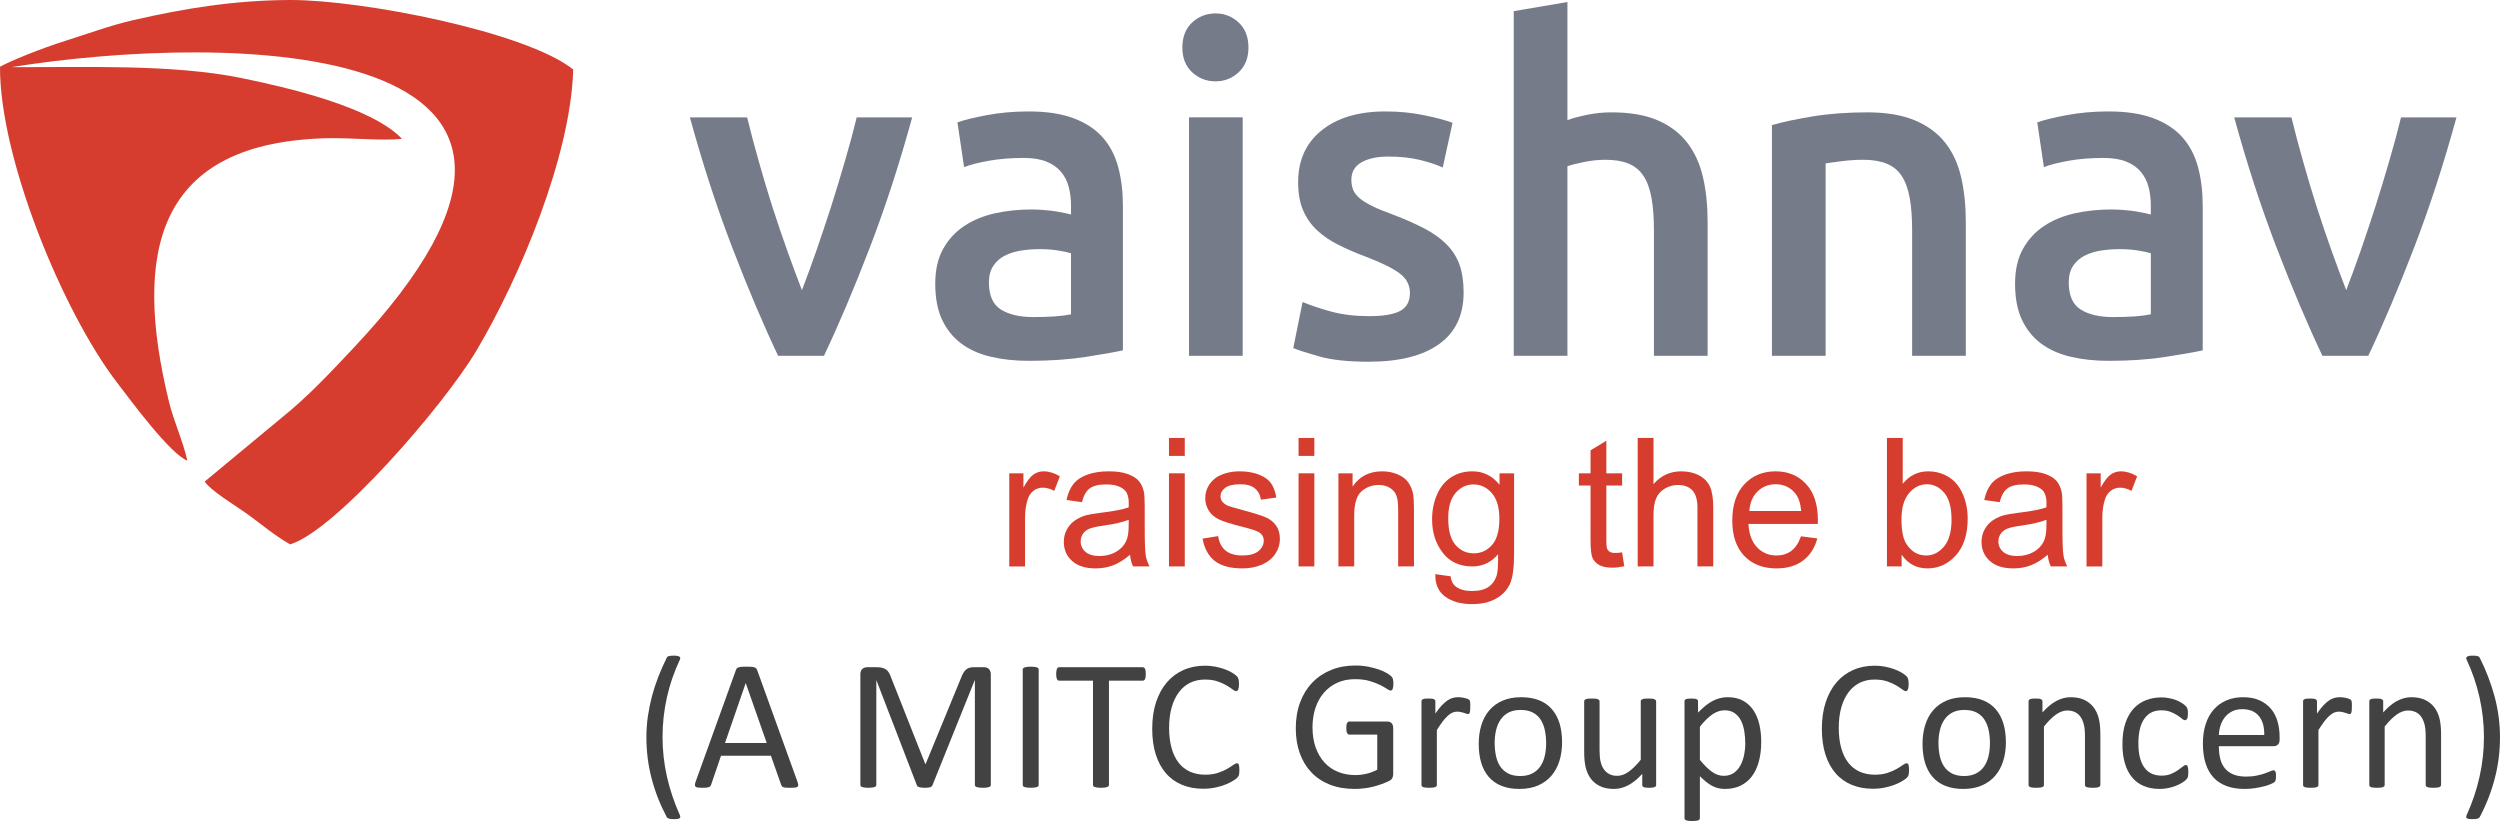 <?xml version="1.0" encoding="UTF-8"?>
<!DOCTYPE svg PUBLIC "-//W3C//DTD SVG 1.1//EN" "http://www.w3.org/Graphics/SVG/1.1/DTD/svg11.dtd">
<!-- Creator: CorelDRAW 2021 (64-Bit) -->
<svg xmlns="http://www.w3.org/2000/svg" xml:space="preserve" width="69.319mm" height="22.765mm" version="1.1" style="shape-rendering:geometricPrecision; text-rendering:geometricPrecision; image-rendering:optimizeQuality; fill-rule:evenodd; clip-rule:evenodd"
viewBox="0 0 8670.428 2847.478"
 xmlns:xlink="http://www.w3.org/1999/xlink"
 xmlns:xodm="http://www.corel.com/coreldraw/odm/2003">
 <defs>
  <style type="text/css">
   <![CDATA[
    .fil0 {fill:#D63D2F}
    .fil3 {fill:#434242;fill-rule:nonzero}
    .fil1 {fill:#757B89;fill-rule:nonzero}
    .fil2 {fill:#D63D2F;fill-rule:nonzero}
   ]]>
  </style>
 </defs>
 <g id="Layer_x0020_1">
  <path class="fil0" d="M0.013 231.623c-1.789,314.088 215.725,847.203 406.184,1095.749 50.295,65.617 183.017,246.132 243.68,270.41 -15.685,-69.794 -47.193,-135.649 -64.203,-205.631 -124.579,-512.464 -49.719,-902.163 557.631,-912.982 70.883,-1.263 191.234,9.844 250.785,2.239 -106.368,-112.147 -405.984,-179.652 -554.428,-210.247 -241.241,-49.707 -547.487,-37.136 -799.86,-38.412 744.5,-119.038 2212.673,-114.26 1183.417,977.01 -85.217,90.358 -154.761,165.105 -247.258,239.678l-266.032 220.628c20.351,31.533 104.929,82.377 143.892,109.945 48.006,33.984 96.637,76.486 152.21,107.981 155.749,-46.092 532.79,-480.481 647.038,-673.079 149.896,-252.699 326.733,-674.58 334.889,-974.009 -163.855,-130.733 -733.393,-241.767 -981.701,-240.891 -191.997,0.688 -365.27,28.756 -543.346,69.669 -83.366,19.15 -155.737,46.742 -234.825,71.471 -84.154,26.317 -193.373,70.432 -228.07,90.47z"/>
  <path class="fil1" d="M2698.633 1234.049c-51.533,-108.582 -104.354,-233.236 -158.464,-373.976 -54.122,-140.727 -103.341,-291.736 -147.469,-453.026l198.489 0c11.282,46.38 24.366,96.186 39.5,149.433 14.872,53.234 30.77,106.468 47.693,159.702 17.174,53.234 34.622,104.892 52.571,154.961 17.949,50.082 34.885,95.148 50.257,135.199 15.385,-40.05 32.058,-85.117 49.494,-135.199 17.436,-50.069 34.622,-101.727 51.795,-154.961 16.936,-53.234 33.096,-106.468 48.481,-159.702 15.635,-53.246 28.981,-103.053 40.263,-149.433l192.31 0c-44.103,161.29 -93.335,312.299 -147.444,453.026 -54.109,140.74 -106.931,265.394 -158.476,373.976l-159.001 0z"/>
  <path id="_1" class="fil1" d="M3583.61 1099.639c57.449,0 101.039,-3.164 130.783,-9.481l0 -211.898c-10.257,-3.164 -25.128,-6.316 -44.629,-9.481 -19.487,-3.164 -41.026,-4.753 -64.616,-4.753 -20.513,0 -41.289,1.589 -62.315,4.753 -21.026,3.164 -40.001,8.956 -56.936,17.386 -16.911,8.443 -30.507,20.3 -40.764,35.585 -10.269,15.285 -15.385,34.522 -15.385,57.712 0,45.329 13.846,76.699 41.539,94.085 27.693,17.399 65.129,26.092 112.322,26.092zm-15.385 -713.155c61.552,0 113.347,7.905 155.399,23.728 42.052,15.81 75.648,37.949 100.777,66.405 25.141,28.468 43.09,62.99 53.859,103.579 10.757,40.588 16.148,85.129 16.148,133.61l0 501.27c-28.718,6.329 -72.058,13.971 -130.02,22.927 -57.95,8.956 -123.329,13.446 -196.163,13.446 -48.218,0 -92.334,-4.753 -132.334,-14.234 -39.988,-9.494 -74.11,-24.778 -102.315,-45.854 -28.206,-21.088 -50.257,-48.493 -66.167,-82.227 -15.885,-33.734 -23.84,-75.373 -23.84,-124.93 0,-47.43 8.968,-87.493 26.93,-120.177 17.949,-32.671 42.315,-59.288 73.084,-79.851 30.77,-20.551 66.405,-35.31 106.931,-44.278 40.526,-8.956 82.828,-13.434 126.931,-13.434 20.526,0 42.064,1.313 64.629,3.953 22.564,2.639 46.68,7.117 72.321,13.434l0 -31.62c0,-22.139 -2.564,-43.215 -7.692,-63.253 -5.141,-20.025 -14.109,-37.687 -26.93,-52.971 -12.821,-15.285 -29.744,-27.142 -50.782,-35.573 -21.013,-8.443 -47.443,-12.658 -79.225,-12.658 -43.09,0 -82.578,3.164 -118.488,9.494 -35.898,6.316 -65.129,13.696 -87.693,22.139l-23.077 -154.974c23.578,-8.43 57.95,-16.861 103.078,-25.291 45.129,-8.443 93.359,-12.658 144.642,-12.658z"/>
  <path id="_2" class="fil1" d="M4309.848 1234.049l-186.181 0 0 -827.002 186.181 0 0 827.002zm20 -1068.944c0,35.848 -11.295,64.316 -33.859,85.392 -22.564,21.088 -49.219,31.633 -80.001,31.633 -31.808,0 -58.988,-10.544 -81.552,-31.633 -22.564,-21.076 -33.847,-49.544 -33.847,-85.392 0,-36.886 11.282,-65.879 33.847,-86.968 22.564,-21.076 49.744,-31.62 81.552,-31.62 30.782,0 57.437,10.544 80.001,31.62 22.564,21.088 33.859,50.082 33.859,86.968z"/>
  <path id="_3" class="fil1" d="M4748.353 1096.474c49.231,0 85.142,-6.054 107.706,-18.174 22.564,-12.133 33.847,-32.946 33.847,-62.465 0,-27.405 -12.058,-50.069 -36.161,-67.993 -24.103,-17.924 -63.853,-37.424 -119.239,-58.512 -33.847,-12.646 -64.879,-26.092 -93.097,-40.326 -28.193,-14.222 -52.559,-30.832 -73.084,-49.807 -20.501,-18.975 -36.673,-41.902 -48.456,-68.781 -11.795,-26.88 -17.699,-59.826 -17.699,-98.826 0,-75.911 27.18,-135.737 81.552,-179.477 54.36,-43.753 128.219,-65.629 221.554,-65.629 47.193,0 92.321,4.49 135.399,13.446 43.09,8.956 75.398,17.661 96.937,26.092l-33.859 154.961c-20.501,-9.481 -46.655,-18.187 -78.463,-26.092 -31.795,-7.905 -68.719,-11.858 -110.771,-11.858 -37.962,0 -68.731,6.592 -92.334,19.763 -23.578,13.183 -35.373,33.471 -35.373,60.876 0,13.709 2.301,25.829 6.917,36.373 4.615,10.544 12.558,20.3 23.84,29.256 11.282,8.956 26.167,17.924 44.629,26.88 18.462,8.968 41.039,18.187 67.706,27.668 44.103,16.873 81.54,33.471 112.322,49.819 30.77,16.335 56.148,34.785 76.149,55.335 20.013,20.563 34.622,44.016 43.853,70.37 9.231,26.354 13.846,57.987 13.846,94.873 0,79.075 -28.468,138.889 -85.392,179.477 -56.924,40.588 -138.213,60.876 -243.868,60.876 -70.77,0 -127.706,-6.054 -170.796,-18.174 -43.065,-12.133 -73.334,-21.876 -90.77,-29.256l32.308 -159.714c27.693,11.595 60.776,22.665 99.251,33.209 38.462,10.544 82.302,15.81 131.546,15.81z"/>
  <path id="_4" class="fil1" d="M5249.935 1234.049l0 -1195.437 186.181 -31.633 0 409.549c20.513,-7.38 44.353,-13.696 71.546,-18.975 27.18,-5.266 54.109,-7.905 80.776,-7.905 64.629,0 118.213,9.231 160.79,27.68 42.577,18.437 76.674,44.266 102.315,77.474 25.641,33.209 43.853,73.009 54.622,119.389 10.769,46.38 16.148,98.037 16.148,154.961l0 464.896 -186.169 0 0 -434.852c0,-44.278 -2.814,-81.965 -8.455,-113.06 -5.641,-31.095 -14.872,-56.398 -27.693,-75.898 -12.833,-19.5 -30.019,-33.734 -51.558,-42.69 -21.526,-8.968 -48.206,-13.446 -80.001,-13.446 -24.616,0 -49.744,2.639 -75.398,7.905 -25.641,5.266 -44.616,10.019 -56.924,14.234l0 657.807 -186.181 0z"/>
  <path id="_5" class="fil1" d="M6145.418 433.927c35.91,-10.544 82.578,-20.551 140.027,-30.044 57.437,-9.494 121.04,-14.234 190.784,-14.234 65.654,0 120.527,9.231 164.63,27.68 44.116,18.437 79.251,44.266 105.405,77.474 26.154,33.209 44.616,73.272 55.385,120.177 10.769,46.917 16.148,98.3 16.148,154.173l0 464.896 -186.169 0 0 -434.852c0,-44.278 -2.814,-81.965 -8.455,-113.06 -5.641,-31.095 -14.872,-56.398 -27.693,-75.898 -12.833,-19.5 -30.269,-33.734 -52.321,-42.69 -22.052,-8.968 -48.981,-13.446 -80.776,-13.446 -23.59,0 -48.206,1.576 -73.86,4.74 -25.641,3.164 -44.616,5.804 -56.924,7.905l0 667.301 -186.181 0 0 -800.123z"/>
  <path id="_6" class="fil1" d="M7328.636 1099.639c57.437,0 101.039,-3.164 130.783,-9.481l0 -211.898c-10.257,-3.164 -25.128,-6.316 -44.629,-9.481 -19.487,-3.164 -41.026,-4.753 -64.616,-4.753 -20.526,0 -41.301,1.589 -62.315,4.753 -21.026,3.164 -40.001,8.956 -56.936,17.386 -16.911,8.443 -30.507,20.3 -40.776,35.585 -10.257,15.285 -15.372,34.522 -15.372,57.712 0,45.329 13.846,76.699 41.539,94.085 27.693,17.399 65.129,26.092 112.322,26.092zm-15.385 -713.155c61.539,0 113.347,7.905 155.387,23.728 42.064,15.81 75.661,37.949 100.789,66.405 25.128,28.468 43.09,62.99 53.859,103.579 10.757,40.588 16.148,85.129 16.148,133.61l0 501.27c-28.718,6.329 -72.058,13.971 -130.02,22.927 -57.95,8.956 -123.341,13.446 -196.163,13.446 -48.218,0 -92.334,-4.753 -132.334,-14.234 -39.988,-9.494 -74.11,-24.778 -102.315,-45.854 -28.206,-21.088 -50.257,-48.493 -66.167,-82.227 -15.898,-33.734 -23.84,-75.373 -23.84,-124.93 0,-47.43 8.968,-87.493 26.917,-120.177 17.962,-32.671 42.327,-59.288 73.084,-79.851 30.782,-20.551 66.417,-35.31 106.943,-44.278 40.526,-8.956 82.828,-13.434 126.931,-13.434 20.526,0 42.064,1.313 64.629,3.953 22.564,2.639 46.68,7.117 72.321,13.434l0 -31.62c0,-22.139 -2.564,-43.215 -7.692,-63.253 -5.141,-20.025 -14.109,-37.687 -26.93,-52.971 -12.821,-15.285 -29.744,-27.142 -50.782,-35.573 -21.013,-8.443 -47.443,-12.658 -79.225,-12.658 -43.09,0 -82.578,3.164 -118.488,9.494 -35.898,6.316 -65.141,13.696 -87.706,22.139l-23.065 -154.974c23.578,-8.43 57.95,-16.861 103.078,-25.291 45.129,-8.443 93.347,-12.658 144.642,-12.658z"/>
  <path id="_7" class="fil1" d="M8054.598 1234.049c-51.545,-108.582 -104.367,-233.236 -158.476,-373.976 -54.109,-140.727 -103.341,-291.736 -147.457,-453.026l198.489 0c11.282,46.38 24.353,96.186 39.5,149.433 14.872,53.234 30.77,106.468 47.693,159.702 17.174,53.234 34.61,104.892 52.571,154.961 17.949,50.082 34.872,95.148 50.257,135.199 15.385,-40.05 32.058,-85.117 49.494,-135.199 17.436,-50.069 34.622,-101.727 51.795,-154.961 16.923,-53.234 33.096,-106.468 48.481,-159.702 15.635,-53.246 28.968,-103.053 40.251,-149.433l192.323 0c-44.103,161.29 -93.335,312.299 -147.444,453.026 -54.109,140.74 -106.931,265.394 -158.476,373.976l-159.001 0z"/>
  <path class="fil2" d="M3500.269 1964.49l0 -322.968 49.156 0 0 49.469c12.546,-22.915 24.165,-38.062 34.847,-45.316 10.682,-7.367 22.402,-10.995 35.16,-10.995 18.462,0 37.236,5.804 56.323,17.323l-19.5 50.507c-13.284,-7.467 -26.554,-11.207 -39.825,-11.207 -11.933,0 -22.614,3.64 -32.058,10.794 -9.431,7.155 -16.173,17.111 -20.213,29.869 -6.129,19.387 -9.131,40.651 -9.131,63.778l0 168.745 -54.76 0z"/>
  <path id="_1_0" class="fil2" d="M3919.061 1924.039c-20.326,17.323 -39.925,29.456 -58.7,36.611 -18.774,7.155 -38.887,10.682 -60.464,10.682 -35.473,0 -62.752,-8.605 -81.827,-25.929 -19.087,-17.211 -28.631,-39.3 -28.631,-66.167 0,-15.76 3.627,-30.182 10.782,-43.253 7.267,-13.058 16.698,-23.44 28.318,-31.32 11.72,-7.88 24.791,-13.896 39.413,-17.936 10.782,-2.802 27.067,-5.503 48.744,-8.193 44.178,-5.191 76.849,-11.52 97.7,-18.774 0.213,-7.467 0.313,-12.245 0.313,-14.209 0,-22.202 -5.191,-37.862 -15.56,-46.98 -13.996,-12.345 -34.847,-18.462 -62.44,-18.462 -25.817,0 -44.904,4.565 -57.136,13.584 -12.345,9.018 -21.364,24.991 -27.28,48.018l-53.522 -7.467c4.878,-22.915 12.858,-41.489 24.065,-55.585 11.207,-14.109 27.38,-24.891 48.544,-32.571 21.051,-7.567 45.629,-11.407 73.422,-11.407 27.593,0 50.094,3.215 67.418,9.744 17.211,6.542 29.969,14.634 38.062,24.478 8.093,9.856 13.796,22.302 17.111,37.336 1.764,9.344 2.702,26.142 2.702,50.307l0 72.596c0,50.72 1.138,82.765 3.415,96.349 2.176,13.596 6.742,26.554 13.383,39l-57.249 0c-5.503,-11.507 -9.018,-24.991 -10.582,-40.451zm-4.353 -121.34c-19.913,8.093 -49.782,14.934 -89.607,20.538 -22.614,3.215 -38.587,6.842 -47.918,10.882 -9.331,4.053 -16.485,9.956 -21.576,17.636 -5.078,7.78 -7.667,16.385 -7.667,25.929 0,14.409 5.491,26.542 16.586,36.198 11.107,9.644 27.28,14.509 48.544,14.509 21.051,0 39.825,-4.553 56.311,-13.784 16.385,-9.131 28.531,-21.676 36.198,-37.549 5.916,-12.345 8.818,-30.494 8.818,-54.447l0.313 -19.913z"/>
  <path id="_2_1" class="fil2" d="M4054.21 1581.158l0 -62.227 54.76 0 0 62.227 -54.76 0zm0 383.332l0 -322.968 54.76 0 0 322.968 -54.76 0z"/>
  <path id="_3_2" class="fil2" d="M4170.672 1868.041l54.147 -8.718c3.002,21.676 11.507,38.274 25.404,49.882 13.896,11.52 33.396,17.323 58.287,17.323 25.204,0 43.878,-5.078 56.111,-15.347 12.133,-10.169 18.249,-22.189 18.249,-35.985 0,-12.345 -5.491,-22.089 -16.385,-29.144 -7.667,-4.878 -26.342,-10.995 -55.998,-18.574 -40.038,-10.056 -67.731,-18.762 -83.291,-26.129 -15.447,-7.467 -27.167,-17.636 -35.16,-30.695 -7.98,-12.971 -12.02,-27.38 -12.02,-43.153 0,-14.409 3.315,-27.693 9.844,-39.925 6.642,-12.245 15.56,-22.402 26.867,-30.494 8.505,-6.229 20.113,-11.507 34.747,-15.873 14.722,-4.353 30.382,-6.529 47.18,-6.529 25.316,0 47.505,3.627 66.593,10.995 19.187,7.255 33.284,17.211 42.414,29.656 9.031,12.558 15.347,29.256 18.774,50.207l-53.522 7.467c-2.377,-16.811 -9.431,-29.982 -21.051,-39.413 -11.62,-9.444 -28.005,-14.109 -49.269,-14.109 -24.991,0 -42.927,4.153 -53.609,12.445 -10.682,8.293 -16.085,18.049 -16.085,29.144 0,7.054 2.189,13.484 6.642,19.187 4.465,5.804 11.407,10.682 20.951,14.522 5.491,2.076 21.464,6.742 48.231,13.996 38.575,10.269 65.542,18.774 80.889,25.316 15.36,6.529 27.38,16.173 36.098,28.618 8.818,12.546 13.171,28.105 13.171,46.78 0,18.149 -5.291,35.26 -15.973,51.333 -10.682,16.073 -26.029,28.518 -46.054,37.336 -20.113,8.818 -42.827,13.171 -68.131,13.171 -41.902,0 -73.947,-8.706 -95.936,-26.029 -21.989,-17.424 -35.998,-43.14 -42.114,-77.262z"/>
  <path id="_4_3" class="fil2" d="M4503.609 1581.158l0 -62.227 54.76 0 0 62.227 -54.76 0zm0 383.332l0 -322.968 54.76 0 0 322.968 -54.76 0z"/>
  <path id="_5_4" class="fil2" d="M4641.86 1964.49l0 -322.968 49.156 0 0 45.842c23.64,-35.16 57.874,-52.684 102.578,-52.684 19.487,0 37.336,3.527 53.609,10.469 16.285,6.954 28.531,16.185 36.611,27.492 8.093,11.307 13.796,24.791 17.011,40.338 1.976,10.169 3.014,27.905 3.014,53.209l0 198.301 -54.76 0 0 -196.225c0,-22.302 -2.076,-39 -6.329,-49.994 -4.253,-10.995 -11.82,-19.813 -22.614,-26.442 -10.782,-6.542 -23.54,-9.856 -38.062,-9.856 -23.227,0 -43.253,7.367 -60.151,22.189 -16.911,14.734 -25.304,42.84 -25.304,84.116l0 176.212 -54.76 0z"/>
  <path id="_6_5" class="fil2" d="M4977.886 1991.245l52.896 7.467c2.176,16.385 8.405,28.318 18.562,35.885 13.596,10.069 32.158,15.147 55.698,15.147 25.304,0 44.904,-5.078 58.7,-15.147 13.796,-10.056 23.127,-24.265 28.005,-42.414 2.802,-11.095 4.153,-34.434 3.94,-70.007 -23.953,28.206 -53.722,42.315 -89.394,42.315 -44.391,0 -78.825,-15.973 -103.103,-48.018 -24.366,-31.945 -36.498,-70.32 -36.498,-115.023 0,-30.795 5.591,-59.213 16.698,-85.254 11.095,-26.029 27.267,-46.042 48.431,-60.251 21.163,-14.209 46.054,-21.264 74.673,-21.264 38.062,0 69.494,15.56 94.172,46.667l0 -39.825 50.407 0 0 278.89c0,50.307 -5.078,85.88 -15.347,106.831 -10.169,20.951 -26.454,37.536 -48.544,49.669 -22.189,12.133 -49.469,18.262 -81.827,18.262 -38.474,0 -69.494,-8.618 -93.134,-25.929 -23.753,-17.224 -35.16,-43.253 -34.334,-78zm44.804 -193.736c0,42.214 8.405,73.022 25.204,92.409 16.911,19.4 37.962,29.144 63.265,29.144 25.204,0 46.255,-9.644 63.378,-28.931 16.998,-19.3 25.504,-49.582 25.504,-90.858 0,-39.413 -8.806,-69.182 -26.342,-89.194 -17.524,-20.013 -38.687,-29.969 -63.365,-29.969 -24.378,0 -45.016,9.856 -62.127,29.556 -17.011,19.7 -25.516,48.956 -25.516,87.844z"/>
  <path id="_7_6" class="fil2" d="M5625.787 1915.647l7.467 48.331c-15.347,3.215 -29.144,4.866 -41.176,4.866 -19.813,0 -35.16,-3.102 -46.154,-9.431 -10.882,-6.329 -18.562,-14.522 -23.015,-24.791 -4.465,-10.269 -6.642,-31.845 -6.642,-64.716l0 -186.069 -40.451 0 0 -42.315 40.451 0 0 -79.851 54.76 -32.883 0 112.734 54.76 0 0 42.315 -54.76 0 0 189.183c0,15.66 0.938,25.716 2.902,30.182 1.864,4.453 4.978,7.98 9.331,10.682 4.365,2.589 10.582,3.94 18.674,3.94 6.016,0 13.996,-0.726 23.853,-2.176z"/>
  <path id="_8" class="fil2" d="M5679.822 1964.49l0 -445.559 54.76 0 0 160.34c25.404,-29.756 57.449,-44.591 96.236,-44.591 23.753,0 44.391,4.665 62.027,14.109 17.524,9.431 30.082,22.402 37.649,38.987 7.567,16.598 11.307,40.764 11.307,72.296l0 204.418 -54.76 0 0 -204.218c0,-27.267 -5.916,-47.18 -17.636,-59.626 -11.82,-12.445 -28.418,-18.674 -49.994,-18.674 -16.073,0 -31.207,4.153 -45.416,12.546 -14.209,8.405 -24.278,19.813 -30.394,34.234 -6.016,14.309 -9.018,34.122 -9.018,59.425l0 176.312 -54.76 0z"/>
  <path id="_9" class="fil2" d="M6246.195 1859.948l56.636 7.467c-8.818,32.871 -25.304,58.487 -49.369,76.649 -24.065,18.149 -54.76,27.267 -92.209,27.267 -47.08,0 -84.416,-14.522 -112.009,-43.553 -27.58,-28.944 -41.376,-69.694 -41.376,-122.078 0,-54.135 13.896,-96.249 41.789,-126.118 27.905,-29.969 64.103,-44.904 108.594,-44.904 43.04,0 78.2,14.622 105.48,43.978 27.267,29.344 40.964,70.62 40.964,123.829 0,3.215 -0.1,8.093 -0.313,14.522l-240.516 0c2.076,35.373 12.033,62.54 30.082,81.314 17.936,18.774 40.451,28.206 67.305,28.206 20.025,0 37.136,-5.291 51.245,-15.86 14.209,-10.582 25.404,-27.492 33.697,-50.72zm-179.214 -87.743l179.84 0c-2.389,-27.18 -9.331,-47.505 -20.638,-61.089 -17.323,-21.051 -39.925,-31.633 -67.618,-31.633 -25.104,0 -46.154,8.405 -63.265,25.204 -17.011,16.798 -26.454,39.313 -28.318,67.518z"/>
  <path id="_10" class="fil2" d="M6595.293 1964.49l-51.02 0 0 -445.559 54.76 0 0 159.001c23.127,-28.831 52.584,-43.253 88.469,-43.253 19.813,0 38.687,3.94 56.423,11.933 17.724,7.98 32.246,19.287 43.765,33.697 11.407,14.522 20.425,31.945 26.855,52.383 6.542,20.326 9.756,42.214 9.756,65.442 0,55.173 -13.696,97.9 -40.976,127.982 -27.38,30.182 -60.151,45.216 -98.413,45.216 -38.074,0 -67.943,-15.86 -89.62,-47.493l0 40.651zm-0.613 -163.867c0,38.575 5.291,66.48 15.76,83.691 17.211,28.105 40.451,42.214 69.794,42.214 23.965,0 44.603,-10.369 61.927,-31.107 17.424,-20.751 26.129,-51.658 26.129,-92.722 0,-42.114 -8.293,-73.122 -24.991,-93.134 -16.698,-20.025 -36.923,-30.082 -60.576,-30.082 -23.953,0 -44.591,10.369 -61.914,31.12 -17.424,20.738 -26.129,50.707 -26.129,90.02z"/>
  <path id="_11" class="fil2" d="M7101.941 1924.039c-20.326,17.323 -39.925,29.456 -58.7,36.611 -18.774,7.155 -38.887,10.682 -60.464,10.682 -35.473,0 -62.752,-8.605 -81.827,-25.929 -19.087,-17.211 -28.631,-39.3 -28.631,-66.167 0,-15.76 3.627,-30.182 10.782,-43.253 7.267,-13.058 16.698,-23.44 28.318,-31.32 11.72,-7.88 24.791,-13.896 39.413,-17.936 10.782,-2.802 27.067,-5.503 48.744,-8.193 44.178,-5.191 76.849,-11.52 97.7,-18.774 0.213,-7.467 0.313,-12.245 0.313,-14.209 0,-22.202 -5.191,-37.862 -15.56,-46.98 -13.996,-12.345 -34.847,-18.462 -62.44,-18.462 -25.817,0 -44.904,4.565 -57.136,13.584 -12.345,9.018 -21.364,24.991 -27.28,48.018l-53.522 -7.467c4.878,-22.915 12.858,-41.489 24.065,-55.585 11.207,-14.109 27.38,-24.891 48.544,-32.571 21.051,-7.567 45.629,-11.407 73.422,-11.407 27.593,0 50.094,3.215 67.418,9.744 17.211,6.542 29.969,14.634 38.062,24.478 8.093,9.856 13.796,22.302 17.111,37.336 1.764,9.344 2.702,26.142 2.702,50.307l0 72.596c0,50.72 1.138,82.765 3.415,96.349 2.176,13.596 6.742,26.554 13.383,39l-57.249 0c-5.503,-11.507 -9.018,-24.991 -10.582,-40.451zm-4.353 -121.34c-19.913,8.093 -49.782,14.934 -89.607,20.538 -22.614,3.215 -38.587,6.842 -47.918,10.882 -9.331,4.053 -16.485,9.956 -21.576,17.636 -5.078,7.78 -7.667,16.385 -7.667,25.929 0,14.409 5.491,26.542 16.586,36.198 11.107,9.644 27.28,14.509 48.544,14.509 21.051,0 39.825,-4.553 56.311,-13.784 16.385,-9.131 28.531,-21.676 36.198,-37.549 5.916,-12.345 8.818,-30.494 8.818,-54.447l0.313 -19.913z"/>
  <path id="_12" class="fil2" d="M7236.464 1964.49l0 -322.968 49.156 0 0 49.469c12.546,-22.915 24.165,-38.062 34.847,-45.316 10.682,-7.367 22.402,-10.995 35.16,-10.995 18.462,0 37.236,5.804 56.323,17.323l-19.5 50.507c-13.284,-7.467 -26.554,-11.207 -39.825,-11.207 -11.933,0 -22.614,3.64 -32.058,10.794 -9.431,7.155 -16.173,17.111 -20.213,29.869 -6.129,19.387 -9.131,40.651 -9.131,63.778l0 168.745 -54.76 0z"/>
  <path class="fil3" d="M2358.241 2287.033c-20.413,43.127 -35.56,87.256 -45.554,132.584 -9.981,45.341 -14.922,90.883 -14.922,136.775 0,46.092 5.053,91.758 15.26,136.975 10.207,45.229 25.029,89.57 44.566,133.035 1.088,2.639 1.639,4.828 1.751,6.592 0.113,1.864 -0.663,3.29 -2.089,4.503 -1.538,1.201 -3.84,2.076 -6.917,2.627 -3.177,0.55 -7.355,0.775 -12.733,0.775 -3.84,0 -7.13,-0.113 -9.981,-0.338 -2.752,-0.213 -5.166,-0.65 -7.242,-1.313 -1.976,-0.663 -3.627,-1.313 -4.941,-2.189 -1.326,-0.888 -2.301,-1.876 -2.852,-2.864 -11.645,-21.951 -21.851,-44.016 -30.632,-66.405 -8.781,-22.389 -16.135,-45.216 -22.164,-68.381 -6.041,-23.052 -10.544,-46.542 -13.509,-70.132 -2.964,-23.715 -4.503,-47.643 -4.503,-71.896 0,-24.265 1.651,-48.081 4.941,-71.683 3.402,-23.602 8.13,-46.98 14.159,-70.245 6.154,-23.277 13.621,-46.104 22.402,-68.606 8.781,-22.502 18.649,-44.779 29.631,-66.843 0.113,-0.876 0.763,-1.651 1.751,-2.301 0.888,-0.663 2.314,-1.326 3.953,-1.876 1.764,-0.65 4.065,-1.201 7.142,-1.526 2.964,-0.338 6.804,-0.45 11.52,-0.45 4.941,0 8.893,0.338 11.97,0.988 2.964,0.663 5.266,1.438 7.017,2.527 1.764,1.101 2.639,2.527 2.852,4.178 0.225,1.751 -0.1,3.615 -0.876,5.491z"/>
  <path id="_1_7" class="fil3" d="M2765.576 2710.716c1.651,4.715 2.639,8.455 2.752,11.42 0.113,2.852 -0.775,5.041 -2.414,6.579 -1.764,1.426 -4.615,2.414 -8.568,2.852 -3.953,0.438 -9.218,0.663 -15.91,0.663 -6.592,0 -11.97,-0.113 -15.923,-0.438 -3.94,-0.325 -6.904,-0.876 -8.993,-1.651 -2.089,-0.763 -3.515,-1.751 -4.503,-3.064 -0.988,-1.326 -1.864,-2.864 -2.739,-4.841l-35.673 -101.302 -172.998 0 -34.134 99.989c-0.65,1.976 -1.426,3.627 -2.527,5.053 -1.088,1.426 -2.627,2.527 -4.715,3.515 -1.976,0.988 -4.941,1.639 -8.668,2.076 -3.74,0.438 -8.568,0.663 -14.597,0.663 -6.266,0 -11.307,-0.225 -15.26,-0.763 -3.953,-0.55 -6.804,-1.538 -8.343,-3.077 -1.651,-1.538 -2.414,-3.74 -2.301,-6.592 0.1,-2.964 0.988,-6.692 2.739,-11.407l139.514 -386.697c0.876,-2.426 2.076,-4.39 3.402,-5.829 1.426,-1.526 3.402,-2.739 6.141,-3.502 2.639,-0.888 6.041,-1.538 10.319,-1.876 4.178,-0.325 9.444,-0.438 15.923,-0.438 6.804,0 12.508,0.113 17.011,0.438 4.503,0.338 8.118,0.988 10.857,1.876 2.864,0.763 4.941,2.076 6.479,3.615 1.538,1.651 2.752,3.627 3.515,5.929l139.614 386.809zm-179.127 -341.368l-0.325 0 -71.683 207.457 144.667 0 -72.659 -207.457z"/>
  <path id="_2_8" class="fil3" d="M3436.354 2721.911c0,1.751 -0.438,3.29 -1.313,4.503 -0.876,1.313 -2.414,2.301 -4.603,3.077 -2.201,0.763 -5.053,1.426 -8.455,1.976 -3.402,0.538 -7.905,0.763 -13.396,0.763 -5.153,0 -9.544,-0.225 -13.171,-0.763 -3.615,-0.55 -6.479,-1.213 -8.556,-1.976 -2.089,-0.775 -3.627,-1.764 -4.503,-3.077 -0.876,-1.213 -1.313,-2.752 -1.313,-4.503l0 -362.544 -0.663 0 -146.531 364.195c-0.55,1.538 -1.538,2.739 -2.639,3.84 -1.201,1.101 -2.964,1.976 -5.153,2.739 -2.314,0.775 -4.941,1.326 -8.13,1.651 -3.064,0.325 -6.804,0.438 -11.082,0.438 -4.503,0 -8.343,-0.225 -11.532,-0.663 -3.177,-0.438 -5.916,-0.988 -8.005,-1.751 -2.201,-0.775 -3.84,-1.651 -5.053,-2.739 -1.101,-1.101 -1.976,-2.201 -2.414,-3.515l-140.277 -364.195 -0.325 0 0 362.544c0,1.751 -0.438,3.29 -1.326,4.503 -0.876,1.313 -2.414,2.301 -4.603,3.077 -2.201,0.763 -5.166,1.426 -8.668,1.976 -3.515,0.538 -8.018,0.763 -13.509,0.763 -5.378,0 -9.769,-0.225 -13.284,-0.763 -3.502,-0.55 -6.367,-1.213 -8.443,-1.976 -2.089,-0.775 -3.515,-1.764 -4.29,-3.077 -0.763,-1.213 -1.201,-2.752 -1.201,-4.503l0 -382.744c0,-9.106 2.414,-15.472 7.13,-19.325 4.828,-3.84 10.207,-5.816 16.023,-5.816l34.034 0c6.917,0 13.058,0.663 18.224,1.976 5.266,1.213 9.769,3.302 13.721,6.041 3.94,2.852 7.242,6.367 9.769,10.644 2.627,4.278 4.928,9.331 6.904,15.147l119.101 301.417 1.639 0 123.604 -300.542c2.414,-6.367 5.041,-11.845 7.905,-16.348 2.852,-4.503 5.916,-8.13 9.318,-10.757 3.302,-2.752 7.142,-4.615 11.207,-5.816 4.165,-1.213 8.993,-1.764 14.372,-1.764l35.673 0c3.189,0 6.367,0.438 9.331,1.426 2.852,0.988 5.378,2.527 7.467,4.503 2.089,2.089 3.727,4.615 5.053,7.793 1.313,3.077 1.964,6.917 1.964,11.42l0 382.744z"/>
  <path id="_3_9" class="fil3" d="M3602.322 2721.911c0,1.751 -0.438,3.29 -1.326,4.503 -0.876,1.313 -2.301,2.301 -4.49,3.077 -2.089,0.763 -4.941,1.426 -8.455,1.976 -3.627,0.538 -8.018,0.763 -13.396,0.763 -5.153,0 -9.544,-0.225 -13.171,-0.763 -3.615,-0.55 -6.579,-1.213 -8.668,-1.976 -2.201,-0.775 -3.627,-1.764 -4.503,-3.077 -0.876,-1.213 -1.313,-2.752 -1.313,-4.503l0 -399.542c0,-1.751 0.438,-3.29 1.426,-4.503 0.988,-1.313 2.639,-2.301 4.828,-3.064 2.301,-0.775 5.166,-1.426 8.668,-1.976 3.515,-0.55 7.793,-0.775 12.733,-0.775 5.378,0 9.769,0.225 13.396,0.775 3.515,0.55 6.367,1.201 8.455,1.976 2.189,0.763 3.615,1.751 4.49,3.064 0.888,1.213 1.326,2.752 1.326,4.503l0 399.542z"/>
  <path id="_4_10" class="fil3" d="M3973.759 2337.741c0,4.065 -0.213,7.567 -0.65,10.532 -0.438,2.964 -1.101,5.378 -2.089,7.242 -0.988,1.764 -2.089,3.189 -3.515,3.953 -1.426,0.888 -2.964,1.326 -4.603,1.326l-116.9 0 0 361.118c0,1.751 -0.438,3.189 -1.326,4.503 -0.876,1.313 -2.301,2.301 -4.49,3.077 -2.089,0.763 -4.941,1.426 -8.455,1.976 -3.627,0.538 -8.018,0.763 -13.396,0.763 -5.153,0 -9.544,-0.225 -13.171,-0.763 -3.615,-0.55 -6.579,-1.213 -8.668,-1.976 -2.201,-0.775 -3.627,-1.764 -4.503,-3.077 -0.876,-1.313 -1.313,-2.752 -1.313,-4.503l0 -361.118 -116.9 0c-1.651,0 -3.177,-0.438 -4.615,-1.326 -1.426,-0.763 -2.514,-2.189 -3.402,-3.953 -0.763,-1.864 -1.526,-4.278 -2.076,-7.242 -0.55,-2.964 -0.775,-6.467 -0.775,-10.532 0,-4.065 0.225,-7.68 0.775,-10.757 0.55,-3.077 1.313,-5.604 2.076,-7.467 0.888,-1.976 1.976,-3.402 3.402,-4.165 1.438,-0.888 2.964,-1.326 4.615,-1.326l289.122 0c1.639,0 3.177,0.438 4.603,1.326 1.426,0.763 2.527,2.189 3.515,4.165 0.988,1.864 1.651,4.39 2.089,7.467 0.438,3.077 0.65,6.692 0.65,10.757z"/>
  <path id="_5_11" class="fil3" d="M4298.328 2671.641c0,3.402 -0.1,6.367 -0.325,8.993 -0.213,2.527 -0.55,4.728 -1.101,6.704 -0.55,1.864 -1.201,3.615 -2.076,5.153 -0.888,1.426 -2.414,3.29 -4.503,5.378 -2.201,2.201 -6.692,5.491 -13.509,9.881 -6.904,4.39 -15.472,8.668 -25.679,12.846 -10.207,4.165 -21.839,7.68 -35.01,10.532 -13.284,2.964 -27.668,4.39 -43.365,4.39 -27.005,0 -51.47,-4.503 -73.209,-13.496 -21.739,-9.006 -40.388,-22.289 -55.648,-39.95 -15.372,-17.574 -27.23,-39.3 -35.46,-65.091 -8.23,-25.904 -12.395,-55.648 -12.395,-89.357 0,-34.572 4.49,-65.304 13.383,-92.421 8.893,-26.992 21.414,-49.932 37.549,-68.706 16.135,-18.774 35.335,-33.034 57.837,-42.915 22.389,-9.881 47.305,-14.822 74.535,-14.822 12.07,0 23.815,1.101 35.122,3.29 11.42,2.314 21.951,5.053 31.608,8.455 9.669,3.402 18.224,7.355 25.804,11.858 7.455,4.39 12.721,8.118 15.585,10.97 2.964,2.864 4.828,5.053 5.704,6.592 0.876,1.426 1.538,3.177 2.089,5.266 0.55,2.089 0.988,4.503 1.313,7.242 0.325,2.852 0.438,6.154 0.438,9.994 0,4.39 -0.213,8.005 -0.663,10.97 -0.438,3.077 -1.088,5.604 -1.964,7.692 -0.775,1.976 -1.876,3.515 -3.077,4.503 -1.101,0.976 -2.639,1.426 -4.278,1.426 -3.077,0 -7.255,-2.089 -12.733,-6.266 -5.378,-4.165 -12.295,-8.781 -20.863,-13.821 -8.556,-5.053 -18.875,-9.669 -31.057,-13.834 -12.295,-4.178 -26.892,-6.254 -43.903,-6.254 -18.662,0 -35.573,3.727 -50.72,11.082 -15.26,7.467 -28.318,18.337 -39.075,32.708 -10.757,14.384 -19.2,31.945 -25.128,52.684 -5.929,20.751 -8.893,44.453 -8.893,71.02 0,26.454 2.852,49.832 8.556,70.145 5.716,20.3 13.946,37.311 24.591,50.932 10.644,13.609 23.815,23.928 39.3,30.945 15.585,6.917 33.146,10.432 52.796,10.432 16.573,0 31.17,-2.089 43.578,-6.154 12.395,-4.053 22.94,-8.556 31.608,-13.609 8.781,-5.041 15.91,-9.544 21.514,-13.609 5.704,-4.065 10.094,-6.141 13.284,-6.141 1.538,0 2.852,0.325 3.953,0.988 1.088,0.65 1.864,1.864 2.514,3.615 0.663,1.864 1.213,4.39 1.538,7.58 0.338,3.177 0.438,7.242 0.438,12.183z"/>
  <path id="_6_12" class="fil3" d="M4832.556 2370.887c0,4.065 -0.213,7.68 -0.65,10.757 -0.438,3.077 -1.101,5.704 -1.864,7.793 -0.888,1.976 -1.976,3.402 -3.302,4.278 -1.201,0.888 -2.627,1.326 -4.165,1.326 -2.527,0 -6.804,-2.089 -12.846,-6.154 -6.041,-4.053 -14.046,-8.668 -24.153,-13.609 -10.094,-4.941 -22.164,-9.544 -36.211,-13.609 -14.059,-4.065 -30.745,-6.154 -49.944,-6.154 -23.052,0 -43.578,4.178 -61.802,12.521 -18.224,8.455 -33.697,19.975 -46.317,34.797 -12.733,14.809 -22.389,32.371 -29.194,52.796 -6.704,20.413 -10.106,42.477 -10.106,66.292 0,26.68 3.74,50.27 11.095,70.908 7.455,20.526 17.661,37.974 30.832,52.133 13.071,14.159 28.656,24.916 46.88,32.17 18.111,7.355 38.087,10.97 59.701,10.97 12.958,0 26.017,-1.538 39.188,-4.715 13.171,-3.077 25.466,-7.793 36.886,-13.946l0 -121.615 -96.374 0c-3.727,0 -6.479,-1.864 -8.23,-5.491 -1.864,-3.615 -2.752,-9.331 -2.752,-17.123 0,-4.053 0.225,-7.567 0.663,-10.419 0.438,-2.852 1.101,-5.278 2.089,-7.142 0.988,-1.751 2.089,-3.064 3.402,-3.953 1.201,-0.876 2.852,-1.313 4.828,-1.313l132.047 0c2.414,0 4.715,0.438 7.13,1.313 2.314,0.888 4.503,2.089 6.367,3.853 1.976,1.751 3.515,4.053 4.503,7.017 1.101,3.077 1.651,6.479 1.651,10.319l0 158.826c0,5.604 -0.988,10.432 -2.852,14.497 -1.976,4.053 -6.041,7.68 -12.295,10.757 -6.154,3.064 -14.272,6.467 -24.153,10.094 -9.881,3.727 -19.975,6.804 -30.507,9.444 -10.544,2.514 -21.189,4.49 -31.833,5.704 -10.757,1.313 -21.414,1.976 -31.833,1.976 -32.271,0 -61.026,-4.941 -86.28,-14.934 -25.354,-9.981 -46.755,-24.253 -64.203,-42.69 -17.461,-18.449 -30.845,-40.501 -40.076,-66.305 -9.218,-25.791 -13.821,-54.435 -13.821,-86.267 0,-33.046 4.941,-63.003 14.922,-89.795 9.994,-26.78 24.04,-49.607 42.152,-68.594 18.111,-18.887 39.838,-33.484 65.204,-43.903 25.466,-10.432 53.559,-15.597 84.404,-15.597 15.91,0 30.732,1.438 44.678,4.178 13.934,2.852 26.342,6.141 37.211,9.881 10.757,3.84 19.863,7.905 27.33,12.395 7.355,4.39 12.395,8.018 15.247,10.869 2.752,2.739 4.728,6.041 5.716,9.656 1.088,3.627 1.639,8.893 1.639,15.81z"/>
  <path id="_7_13" class="fil3" d="M5099.176 2451.451c0,4.728 -0.113,8.668 -0.338,11.858 -0.213,3.177 -0.65,5.704 -1.313,7.567 -0.55,1.876 -1.426,3.189 -2.414,4.178 -0.876,0.988 -2.189,1.426 -3.953,1.426 -1.751,0 -3.84,-0.438 -6.254,-1.426 -2.527,-0.988 -5.266,-1.976 -8.343,-2.852 -3.077,-0.988 -6.579,-1.864 -10.432,-2.752 -3.84,-0.876 -8.005,-1.313 -12.508,-1.313 -5.378,0 -10.644,1.101 -15.81,3.189 -5.041,2.189 -10.532,5.704 -16.135,10.757 -5.704,4.928 -11.632,11.52 -17.886,19.637 -6.154,8.243 -13.058,18.224 -20.526,30.082l0 190.434c0,1.764 -0.438,3.189 -1.313,4.39 -0.888,1.101 -2.201,2.201 -4.178,3.077 -1.976,0.775 -4.603,1.426 -8.118,1.864 -3.402,0.438 -7.793,0.663 -13.171,0.663 -5.278,0 -9.556,-0.225 -12.958,-0.663 -3.515,-0.438 -6.254,-1.088 -8.23,-1.864 -2.089,-0.876 -3.515,-1.976 -4.278,-3.077 -0.775,-1.201 -1.101,-2.627 -1.101,-4.39l0 -289.547c0,-1.764 0.325,-3.189 0.988,-4.39 0.663,-1.101 1.864,-2.201 3.84,-3.189 1.976,-0.988 4.39,-1.651 7.467,-1.976 2.964,-0.325 7.017,-0.438 11.958,-0.438 4.728,0 8.681,0.113 11.745,0.438 3.189,0.325 5.604,0.988 7.355,1.976 1.651,0.988 2.964,2.089 3.74,3.189 0.65,1.201 1.088,2.627 1.088,4.39l0 42.139c7.905,-11.632 15.372,-21.063 22.289,-28.418 7.017,-7.255 13.609,-13.071 19.75,-17.236 6.266,-4.178 12.408,-7.029 18.449,-8.668 6.141,-1.651 12.295,-2.426 18.549,-2.426 2.739,0 5.929,0.113 9.431,0.45 3.515,0.325 7.255,0.988 11.095,1.751 3.84,0.876 7.355,1.864 10.419,2.964 3.077,1.101 5.278,2.089 6.592,3.177 1.313,1.101 2.201,2.089 2.527,3.077 0.438,0.988 0.876,2.201 1.201,3.627 0.338,1.538 0.55,3.727 0.663,6.579 0.113,2.964 0.113,6.804 0.113,11.745z"/>
  <path id="_8_14" class="fil3" d="M5417.592 2574.054c0,23.602 -3.064,45.341 -9.331,65.204 -6.141,19.763 -15.472,36.886 -27.768,51.258 -12.295,14.384 -27.768,25.579 -46.205,33.596 -18.549,8.005 -40.063,12.07 -64.429,12.07 -23.828,0 -44.566,-3.515 -62.24,-10.644 -17.674,-7.029 -32.383,-17.349 -44.128,-30.845 -11.745,-13.509 -20.526,-29.969 -26.342,-49.181 -5.816,-19.312 -8.668,-41.151 -8.668,-65.629 0,-23.602 3.064,-45.341 9.106,-65.091 6.154,-19.875 15.372,-36.999 27.668,-51.37 12.283,-14.384 27.655,-25.466 46.092,-33.484 18.449,-7.905 39.963,-11.858 64.541,-11.858 23.828,0 44.566,3.515 62.24,10.657 17.674,7.017 32.383,17.336 44.128,30.845 11.745,13.496 20.626,29.857 26.554,49.169 5.816,19.325 8.781,41.051 8.781,65.304zm-55.31 3.415c0,-15.697 -1.438,-30.52 -4.39,-44.466 -2.864,-13.934 -7.692,-26.117 -14.384,-36.661 -6.592,-10.532 -15.697,-18.875 -27.117,-24.916 -11.295,-6.141 -25.566,-9.218 -42.59,-9.218 -15.685,0 -29.194,2.752 -40.501,8.343 -11.307,5.604 -20.526,13.509 -27.88,23.715 -7.355,10.207 -12.733,22.277 -16.235,36.223 -3.627,13.934 -5.378,29.194 -5.378,45.654 0,15.923 1.426,30.845 4.39,44.791 2.852,13.934 7.68,26.117 14.484,36.548 6.804,10.319 15.91,18.662 27.217,24.691 11.42,6.154 25.691,9.218 42.702,9.218 15.472,0 28.868,-2.739 40.288,-8.33 11.407,-5.604 20.738,-13.396 28.093,-23.49 7.355,-10.106 12.733,-22.177 16.135,-36.123 3.402,-13.934 5.166,-29.306 5.166,-45.979z"/>
  <path id="_9_15" class="fil3" d="M5743.825 2722.236c0,1.764 -0.338,3.189 -1.101,4.39 -0.775,1.101 -2.089,2.201 -4.065,3.077 -1.864,0.775 -4.39,1.426 -7.567,1.864 -3.077,0.438 -6.917,0.663 -11.42,0.663 -4.828,0 -8.893,-0.225 -11.97,-0.663 -3.177,-0.438 -5.591,-1.088 -7.455,-1.864 -1.764,-0.876 -3.077,-1.976 -3.627,-3.077 -0.663,-1.201 -0.988,-2.627 -0.988,-4.39l0 -38.299c-16.573,18.212 -32.821,31.395 -48.956,39.725 -16.023,8.343 -32.383,12.521 -48.844,12.521 -19.312,0 -35.56,-3.189 -48.731,-9.656 -13.171,-6.367 -23.928,-15.147 -32.058,-26.242 -8.118,-10.97 -13.934,-23.815 -17.561,-38.525 -3.515,-14.709 -5.266,-32.596 -5.266,-53.559l0 -175.512c0,-1.764 0.325,-3.189 1.101,-4.39 0.763,-1.101 2.189,-2.201 4.39,-3.189 2.089,-0.988 4.941,-1.651 8.343,-1.976 3.402,-0.325 7.68,-0.438 12.833,-0.438 5.166,0 9.444,0.113 12.846,0.438 3.402,0.325 6.154,0.988 8.23,1.976 1.976,0.988 3.402,2.089 4.29,3.189 0.876,1.201 1.313,2.627 1.313,4.39l0 168.595c0,16.898 1.201,30.507 3.727,40.714 2.414,10.219 6.154,18.887 11.195,26.017 5.053,7.242 11.532,12.846 19.212,16.798 7.68,3.953 16.686,5.929 27.005,5.929 13.284,0 26.567,-4.728 39.738,-14.159 13.271,-9.444 27.217,-23.277 42.039,-41.489l0 -202.404c0,-1.764 0.325,-3.189 1.088,-4.39 0.775,-1.101 2.201,-2.201 4.39,-3.189 2.089,-0.988 4.841,-1.651 8.13,-1.976 3.402,-0.325 7.68,-0.438 13.058,-0.438 5.166,0 9.444,0.113 12.846,0.438 3.402,0.325 6.141,0.988 8.005,1.976 1.976,0.988 3.402,2.089 4.39,3.189 0.988,1.201 1.438,2.627 1.438,4.39l0 289.547z"/>
  <path id="_10_16" class="fil3" d="M6108.232 2572.74c0,25.354 -2.752,48.081 -8.23,68.281 -5.378,20.075 -13.396,37.199 -24.04,51.258 -10.544,14.046 -23.715,24.916 -39.3,32.483 -15.585,7.58 -33.471,11.42 -53.559,11.42 -8.568,0 -16.473,-0.876 -23.715,-2.527 -7.355,-1.751 -14.372,-4.39 -21.401,-8.118 -6.917,-3.627 -13.834,-8.243 -20.638,-13.834 -6.917,-5.491 -14.159,-12.07 -21.839,-19.538l0 144.993c0,1.764 -0.438,3.189 -1.313,4.503 -0.888,1.313 -2.201,2.414 -4.178,3.29 -1.976,0.775 -4.603,1.426 -8.118,1.876 -3.402,0.438 -7.793,0.65 -13.171,0.65 -5.278,0 -9.556,-0.213 -12.958,-0.65 -3.515,-0.45 -6.254,-1.101 -8.23,-1.876 -2.089,-0.876 -3.515,-1.976 -4.278,-3.29 -0.775,-1.313 -1.101,-2.739 -1.101,-4.503l0 -404.47c0,-1.976 0.325,-3.515 0.988,-4.728 0.663,-1.088 1.976,-2.189 3.84,-2.964 1.976,-0.876 4.39,-1.538 7.467,-1.864 2.964,-0.325 6.692,-0.438 10.97,-0.438 4.503,0 8.243,0.113 11.195,0.438 2.864,0.325 5.278,0.988 7.255,1.764 1.976,0.876 3.29,1.976 4.053,3.064 0.775,1.213 1.101,2.752 1.101,4.728l0 38.737c8.781,-8.993 17.236,-16.786 25.354,-23.49 8.13,-6.579 16.36,-12.07 24.591,-16.46 8.23,-4.39 16.686,-7.793 25.354,-9.981 8.668,-2.314 17.786,-3.415 27.442,-3.415 20.963,0 38.75,4.065 53.559,12.195 14.709,8.23 26.792,19.312 36.123,33.471 9.318,14.159 16.135,30.619 20.413,49.394 4.278,18.774 6.367,38.637 6.367,59.6zm-55.323 6.154c0,-14.822 -1.101,-29.206 -3.402,-43.027 -2.201,-13.834 -6.154,-26.129 -11.532,-36.886 -5.479,-10.757 -12.833,-19.312 -22.052,-25.791 -9.231,-6.479 -20.751,-9.656 -34.472,-9.656 -6.917,0 -13.609,0.988 -20.3,3.064 -6.592,2.089 -13.396,5.266 -20.313,9.656 -6.804,4.403 -14.046,10.219 -21.514,17.461 -7.467,7.242 -15.472,16.135 -23.815,26.667l0 115.148c14.597,17.886 28.431,31.495 41.489,41.051 13.171,9.431 26.892,14.159 41.276,14.159 13.271,0 24.691,-3.189 34.247,-9.656 9.544,-6.479 17.224,-15.047 23.152,-25.804 5.929,-10.757 10.207,-22.715 13.058,-36.111 2.752,-13.284 4.178,-26.78 4.178,-40.276z"/>
  <path id="_11_17" class="fil3" d="M6620.822 2671.641c0,3.402 -0.1,6.367 -0.325,8.993 -0.213,2.527 -0.55,4.728 -1.101,6.704 -0.55,1.864 -1.201,3.615 -2.076,5.153 -0.888,1.426 -2.414,3.29 -4.503,5.378 -2.201,2.201 -6.692,5.491 -13.509,9.881 -6.904,4.39 -15.472,8.668 -25.679,12.846 -10.207,4.165 -21.839,7.68 -35.01,10.532 -13.284,2.964 -27.668,4.39 -43.365,4.39 -27.005,0 -51.47,-4.503 -73.209,-13.496 -21.739,-9.006 -40.388,-22.289 -55.648,-39.95 -15.372,-17.574 -27.23,-39.3 -35.46,-65.091 -8.23,-25.904 -12.395,-55.648 -12.395,-89.357 0,-34.572 4.49,-65.304 13.383,-92.421 8.893,-26.992 21.414,-49.932 37.549,-68.706 16.135,-18.774 35.335,-33.034 57.837,-42.915 22.389,-9.881 47.305,-14.822 74.535,-14.822 12.07,0 23.815,1.101 35.122,3.29 11.42,2.314 21.951,5.053 31.608,8.455 9.669,3.402 18.224,7.355 25.804,11.858 7.455,4.39 12.721,8.118 15.585,10.97 2.964,2.864 4.828,5.053 5.704,6.592 0.876,1.426 1.538,3.177 2.089,5.266 0.55,2.089 0.988,4.503 1.313,7.242 0.325,2.852 0.438,6.154 0.438,9.994 0,4.39 -0.213,8.005 -0.663,10.97 -0.438,3.077 -1.088,5.604 -1.964,7.692 -0.775,1.976 -1.876,3.515 -3.077,4.503 -1.101,0.976 -2.639,1.426 -4.278,1.426 -3.077,0 -7.255,-2.089 -12.733,-6.266 -5.378,-4.165 -12.295,-8.781 -20.863,-13.821 -8.556,-5.053 -18.875,-9.669 -31.057,-13.834 -12.295,-4.178 -26.892,-6.254 -43.903,-6.254 -18.662,0 -35.573,3.727 -50.72,11.082 -15.26,7.467 -28.318,18.337 -39.075,32.708 -10.757,14.384 -19.2,31.945 -25.128,52.684 -5.929,20.751 -8.893,44.453 -8.893,71.02 0,26.454 2.852,49.832 8.556,70.145 5.716,20.3 13.946,37.311 24.591,50.932 10.644,13.609 23.815,23.928 39.3,30.945 15.585,6.917 33.146,10.432 52.796,10.432 16.573,0 31.17,-2.089 43.578,-6.154 12.395,-4.053 22.94,-8.556 31.608,-13.609 8.781,-5.041 15.91,-9.544 21.514,-13.609 5.704,-4.065 10.094,-6.141 13.284,-6.141 1.538,0 2.852,0.325 3.953,0.988 1.088,0.65 1.864,1.864 2.514,3.615 0.663,1.864 1.213,4.39 1.538,7.58 0.338,3.177 0.438,7.242 0.438,12.183z"/>
  <path id="_12_18" class="fil3" d="M6956.811 2574.054c0,23.602 -3.064,45.341 -9.331,65.204 -6.141,19.763 -15.472,36.886 -27.768,51.258 -12.295,14.384 -27.768,25.579 -46.205,33.596 -18.549,8.005 -40.063,12.07 -64.429,12.07 -23.828,0 -44.566,-3.515 -62.24,-10.644 -17.674,-7.029 -32.383,-17.349 -44.128,-30.845 -11.745,-13.509 -20.526,-29.969 -26.342,-49.181 -5.816,-19.312 -8.668,-41.151 -8.668,-65.629 0,-23.602 3.064,-45.341 9.106,-65.091 6.154,-19.875 15.372,-36.999 27.668,-51.37 12.283,-14.384 27.655,-25.466 46.092,-33.484 18.449,-7.905 39.963,-11.858 64.541,-11.858 23.828,0 44.566,3.515 62.24,10.657 17.674,7.017 32.383,17.336 44.128,30.845 11.745,13.496 20.626,29.857 26.554,49.169 5.816,19.325 8.781,41.051 8.781,65.304zm-55.31 3.415c0,-15.697 -1.438,-30.52 -4.39,-44.466 -2.864,-13.934 -7.692,-26.117 -14.384,-36.661 -6.592,-10.532 -15.697,-18.875 -27.117,-24.916 -11.295,-6.141 -25.566,-9.218 -42.59,-9.218 -15.685,0 -29.194,2.752 -40.501,8.343 -11.307,5.604 -20.526,13.509 -27.88,23.715 -7.355,10.207 -12.733,22.277 -16.235,36.223 -3.627,13.934 -5.378,29.194 -5.378,45.654 0,15.923 1.426,30.845 4.39,44.791 2.852,13.934 7.68,26.117 14.484,36.548 6.804,10.319 15.91,18.662 27.217,24.691 11.42,6.154 25.691,9.218 42.702,9.218 15.472,0 28.868,-2.739 40.288,-8.33 11.407,-5.604 20.738,-13.396 28.093,-23.49 7.355,-10.106 12.733,-22.177 16.135,-36.123 3.402,-13.934 5.166,-29.306 5.166,-45.979z"/>
  <path id="_13" class="fil3" d="M7284.357 2722.236c0,1.764 -0.438,3.189 -1.313,4.39 -0.888,1.101 -2.201,2.201 -4.178,3.077 -1.976,0.775 -4.615,1.426 -8.118,1.864 -3.402,0.438 -7.692,0.663 -12.846,0.663 -5.491,0 -9.881,-0.225 -13.284,-0.663 -3.515,-0.438 -6.141,-1.088 -8.118,-1.864 -1.976,-0.876 -3.302,-1.976 -4.178,-3.077 -0.876,-1.201 -1.313,-2.627 -1.313,-4.39l0 -169.583c0,-16.46 -1.313,-29.857 -3.84,-39.838 -2.527,-10.106 -6.254,-18.774 -11.195,-26.129 -4.941,-7.242 -11.195,-12.846 -18.987,-16.686 -7.805,-3.84 -16.798,-5.816 -27.005,-5.816 -13.284,0 -26.454,4.728 -39.625,14.159 -13.284,9.444 -27.117,23.277 -41.602,41.489l0 202.404c0,1.764 -0.438,3.189 -1.313,4.39 -0.888,1.101 -2.201,2.201 -4.178,3.077 -1.976,0.775 -4.603,1.426 -8.118,1.864 -3.402,0.438 -7.793,0.663 -13.171,0.663 -5.278,0 -9.556,-0.225 -12.958,-0.663 -3.515,-0.438 -6.254,-1.088 -8.23,-1.864 -2.089,-0.876 -3.515,-1.976 -4.278,-3.077 -0.775,-1.201 -1.101,-2.627 -1.101,-4.39l0 -289.547c0,-1.764 0.325,-3.189 0.988,-4.39 0.663,-1.101 1.864,-2.201 3.84,-3.189 1.976,-0.988 4.39,-1.651 7.467,-1.976 2.964,-0.325 7.017,-0.438 11.958,-0.438 4.728,0 8.681,0.113 11.745,0.438 3.189,0.325 5.604,0.988 7.355,1.976 1.651,0.988 2.964,2.089 3.74,3.189 0.65,1.201 1.088,2.627 1.088,4.39l0 38.299c16.248,-18.324 32.383,-31.72 48.631,-40.176 16.135,-8.443 32.383,-12.733 48.844,-12.733 19.212,0 35.46,3.302 48.631,9.769 13.171,6.592 23.815,15.372 31.933,26.242 8.13,10.97 13.946,23.815 17.461,38.525 3.502,14.709 5.266,32.383 5.266,52.909l0 176.713z"/>
  <path id="_14" class="fil3" d="M7589.489 2677.682c0,3.615 -0.1,6.804 -0.325,9.431 -0.225,2.752 -0.55,4.941 -1.101,6.804 -0.55,1.864 -1.201,3.402 -1.976,4.828 -0.763,1.438 -2.414,3.515 -5.153,6.154 -2.639,2.739 -7.242,6.041 -13.609,10.094 -6.479,3.953 -13.721,7.58 -21.739,10.644 -8.118,3.189 -16.798,5.716 -26.229,7.58 -9.444,1.976 -19.212,2.964 -29.306,2.964 -20.863,0 -39.3,-3.402 -55.323,-10.319 -16.135,-6.804 -29.644,-16.798 -40.401,-29.969 -10.857,-13.171 -19.087,-29.419 -24.803,-48.518 -5.704,-19.2 -8.556,-41.264 -8.556,-66.405 0,-28.431 3.515,-52.896 10.419,-73.422 7.029,-20.425 16.586,-37.211 28.656,-50.282 12.183,-13.058 26.454,-22.715 42.802,-29.081 16.473,-6.254 34.247,-9.444 53.346,-9.444 9.218,0 18.111,0.876 26.78,2.639 8.781,1.639 16.686,3.953 24.04,6.692 7.242,2.852 13.834,6.041 19.425,9.769 5.716,3.627 9.881,6.804 12.408,9.331 2.639,2.639 4.39,4.715 5.378,6.141 0.876,1.538 1.764,3.302 2.414,5.378 0.55,1.976 0.988,4.29 1.213,6.917 0.213,2.527 0.325,5.816 0.325,9.669 0,8.33 -0.988,14.159 -2.852,17.561 -1.976,3.29 -4.278,4.928 -7.142,4.928 -3.177,0 -6.904,-1.751 -11.082,-5.378 -4.165,-3.502 -9.444,-7.455 -15.91,-11.732 -6.479,-4.29 -14.272,-8.243 -23.39,-11.745 -9.106,-3.627 -19.863,-5.378 -32.271,-5.378 -25.566,0 -45.216,9.769 -58.825,29.406 -13.609,19.538 -20.413,47.968 -20.413,85.179 0,18.549 1.751,34.91 5.266,48.956 3.615,13.946 8.781,25.679 15.697,35.122 6.804,9.331 15.247,16.36 25.241,20.963 9.994,4.615 21.401,6.917 34.247,6.917 12.295,0 23.052,-1.976 32.271,-5.816 9.218,-3.84 17.123,-8.118 23.928,-12.846 6.804,-4.603 12.508,-8.781 17.123,-12.508 4.615,-3.84 8.118,-5.704 10.757,-5.704 1.426,0 2.739,0.438 3.84,1.313 1.101,0.876 1.976,2.301 2.752,4.278 0.763,2.089 1.313,4.615 1.639,7.793 0.338,3.077 0.438,6.804 0.438,11.095z"/>
  <path id="_15" class="fil3" d="M7906.154 2564.835c0,8.343 -2.089,14.272 -6.254,17.899 -4.165,3.515 -9.006,5.266 -14.384,5.266l-190.109 0c0,16.135 1.651,30.619 4.828,43.465 3.189,12.958 8.568,24.04 16.135,33.259 7.467,9.218 17.236,16.248 29.206,21.189 12.07,4.941 26.78,7.455 44.116,7.455 13.721,0 26.017,-1.088 36.661,-3.402 10.757,-2.189 20.088,-4.715 27.88,-7.455 7.793,-2.752 14.272,-5.278 19.325,-7.467 5.053,-2.301 8.781,-3.402 11.42,-3.402 1.526,0 2.852,0.325 4.053,1.101 1.101,0.763 2.089,1.864 2.639,3.402 0.65,1.426 1.201,3.502 1.538,6.141 0.325,2.739 0.438,5.929 0.438,9.769 0,2.752 -0.113,5.166 -0.338,7.242 -0.213,1.976 -0.438,3.84 -0.763,5.378 -0.325,1.651 -0.876,3.077 -1.651,4.39 -0.763,1.213 -1.639,2.414 -2.852,3.627 -1.201,1.201 -4.715,3.077 -10.419,5.704 -5.829,2.752 -13.284,5.266 -22.502,7.905 -9.231,2.527 -19.875,4.828 -31.945,6.804 -12.07,2.089 -24.916,3.077 -38.637,3.077 -23.815,0 -44.566,-3.29 -62.452,-9.994 -17.899,-6.579 -32.934,-16.46 -45.116,-29.519 -12.183,-13.171 -21.401,-29.531 -27.555,-49.294 -6.254,-19.637 -9.331,-42.577 -9.331,-68.819 0,-24.803 3.189,-47.193 9.669,-67.068 6.367,-19.75 15.697,-36.661 27.768,-50.482 12.07,-13.834 26.78,-24.366 43.903,-31.833 17.123,-7.355 36.336,-11.095 57.512,-11.095 22.727,0 42.039,3.627 57.962,10.982 16.023,7.242 29.081,17.123 39.4,29.419 10.207,12.295 17.786,26.78 22.614,43.465 4.828,16.573 7.242,34.359 7.242,53.234l0 9.656zm-53.346 -15.697c0.663,-27.88 -5.479,-49.832 -18.549,-65.742 -13.058,-15.923 -32.271,-23.815 -57.837,-23.815 -13.183,0 -24.703,2.414 -34.585,7.355 -9.881,4.928 -18.111,11.52 -24.803,19.75 -6.692,8.13 -11.858,17.674 -15.472,28.431 -3.627,10.869 -5.716,22.177 -6.154,34.022l157.4 0z"/>
  <path id="_16" class="fil3" d="M8156.751 2451.451c0,4.728 -0.113,8.668 -0.338,11.858 -0.213,3.177 -0.65,5.704 -1.313,7.567 -0.55,1.876 -1.426,3.189 -2.414,4.178 -0.876,0.988 -2.189,1.426 -3.953,1.426 -1.751,0 -3.84,-0.438 -6.254,-1.426 -2.527,-0.988 -5.266,-1.976 -8.343,-2.852 -3.077,-0.988 -6.579,-1.864 -10.432,-2.752 -3.84,-0.876 -8.005,-1.313 -12.508,-1.313 -5.378,0 -10.644,1.101 -15.81,3.189 -5.041,2.189 -10.532,5.704 -16.135,10.757 -5.704,4.928 -11.632,11.52 -17.886,19.637 -6.154,8.243 -13.058,18.224 -20.526,30.082l0 190.434c0,1.764 -0.438,3.189 -1.313,4.39 -0.888,1.101 -2.201,2.201 -4.178,3.077 -1.976,0.775 -4.603,1.426 -8.118,1.864 -3.402,0.438 -7.793,0.663 -13.171,0.663 -5.278,0 -9.556,-0.225 -12.958,-0.663 -3.515,-0.438 -6.254,-1.088 -8.23,-1.864 -2.089,-0.876 -3.515,-1.976 -4.278,-3.077 -0.775,-1.201 -1.101,-2.627 -1.101,-4.39l0 -289.547c0,-1.764 0.325,-3.189 0.988,-4.39 0.663,-1.101 1.864,-2.201 3.84,-3.189 1.976,-0.988 4.39,-1.651 7.467,-1.976 2.964,-0.325 7.017,-0.438 11.958,-0.438 4.728,0 8.681,0.113 11.745,0.438 3.189,0.325 5.604,0.988 7.355,1.976 1.651,0.988 2.964,2.089 3.74,3.189 0.65,1.201 1.088,2.627 1.088,4.39l0 42.139c7.905,-11.632 15.372,-21.063 22.289,-28.418 7.017,-7.255 13.609,-13.071 19.75,-17.236 6.266,-4.178 12.408,-7.029 18.449,-8.668 6.141,-1.651 12.295,-2.426 18.549,-2.426 2.739,0 5.929,0.113 9.431,0.45 3.515,0.325 7.255,0.988 11.095,1.751 3.84,0.876 7.355,1.864 10.419,2.964 3.077,1.101 5.278,2.089 6.592,3.177 1.313,1.101 2.201,2.089 2.527,3.077 0.438,0.988 0.876,2.201 1.201,3.627 0.338,1.538 0.55,3.727 0.663,6.579 0.113,2.964 0.113,6.804 0.113,11.745z"/>
  <path id="_17" class="fil3" d="M8466.061 2722.236c0,1.764 -0.438,3.189 -1.313,4.39 -0.888,1.101 -2.201,2.201 -4.178,3.077 -1.976,0.775 -4.615,1.426 -8.118,1.864 -3.402,0.438 -7.692,0.663 -12.846,0.663 -5.491,0 -9.881,-0.225 -13.284,-0.663 -3.515,-0.438 -6.141,-1.088 -8.118,-1.864 -1.976,-0.876 -3.302,-1.976 -4.178,-3.077 -0.876,-1.201 -1.313,-2.627 -1.313,-4.39l0 -169.583c0,-16.46 -1.313,-29.857 -3.84,-39.838 -2.527,-10.106 -6.254,-18.774 -11.195,-26.129 -4.941,-7.242 -11.195,-12.846 -18.987,-16.686 -7.805,-3.84 -16.798,-5.816 -27.005,-5.816 -13.284,0 -26.454,4.728 -39.625,14.159 -13.284,9.444 -27.117,23.277 -41.602,41.489l0 202.404c0,1.764 -0.438,3.189 -1.313,4.39 -0.888,1.101 -2.201,2.201 -4.178,3.077 -1.976,0.775 -4.603,1.426 -8.118,1.864 -3.402,0.438 -7.793,0.663 -13.171,0.663 -5.278,0 -9.556,-0.225 -12.958,-0.663 -3.515,-0.438 -6.254,-1.088 -8.23,-1.864 -2.089,-0.876 -3.515,-1.976 -4.278,-3.077 -0.775,-1.201 -1.101,-2.627 -1.101,-4.39l0 -289.547c0,-1.764 0.325,-3.189 0.988,-4.39 0.663,-1.101 1.864,-2.201 3.84,-3.189 1.976,-0.988 4.39,-1.651 7.467,-1.976 2.964,-0.325 7.017,-0.438 11.958,-0.438 4.728,0 8.681,0.113 11.745,0.438 3.189,0.325 5.604,0.988 7.355,1.976 1.651,0.988 2.964,2.089 3.74,3.189 0.65,1.201 1.088,2.627 1.088,4.39l0 38.299c16.248,-18.324 32.383,-31.72 48.631,-40.176 16.135,-8.443 32.383,-12.733 48.844,-12.733 19.212,0 35.46,3.302 48.631,9.769 13.171,6.592 23.815,15.372 31.933,26.242 8.13,10.97 13.946,23.815 17.461,38.525 3.502,14.709 5.266,32.383 5.266,52.909l0 176.713z"/>
  <path id="_18" class="fil3" d="M8670.428 2557.381c0,24.253 -1.526,48.181 -4.49,71.896 -2.964,23.59 -7.467,47.08 -13.509,70.132 -6.029,23.165 -13.383,45.992 -22.064,68.381 -8.668,22.389 -18.762,44.453 -30.394,66.405 -0.55,0.988 -1.538,1.976 -2.864,2.864 -1.313,0.876 -2.964,1.526 -4.941,2.189 -2.076,0.663 -4.49,1.101 -7.242,1.313 -2.852,0.225 -6.141,0.338 -9.981,0.338 -5.604,0 -9.881,-0.225 -13.071,-0.775 -3.064,-0.55 -5.378,-1.426 -6.692,-2.627 -1.426,-1.213 -2.089,-2.639 -1.976,-4.503 0.113,-1.764 0.663,-3.953 1.764,-6.592 19.75,-43.24 34.685,-87.593 44.666,-132.922 10.106,-45.329 15.147,-90.996 15.147,-137.087 0,-45.892 -5.041,-91.433 -15.147,-136.775 -9.981,-45.329 -25.128,-89.457 -45.329,-132.584 -0.763,-1.876 -1.101,-3.74 -0.876,-5.491 0.213,-1.651 1.088,-3.077 2.852,-4.178 1.751,-1.088 4.065,-1.864 7.029,-2.527 3.064,-0.65 7.017,-0.988 11.958,-0.988 4.503,0 8.23,0.113 11.195,0.45 3.077,0.325 5.491,0.876 7.242,1.526 1.876,0.55 3.189,1.213 4.065,1.876 0.876,0.65 1.538,1.426 1.864,2.301 22.177,43.903 39.413,89.019 52.033,135.449 12.508,46.43 18.762,93.735 18.762,141.928z"/>
 </g>
</svg>
